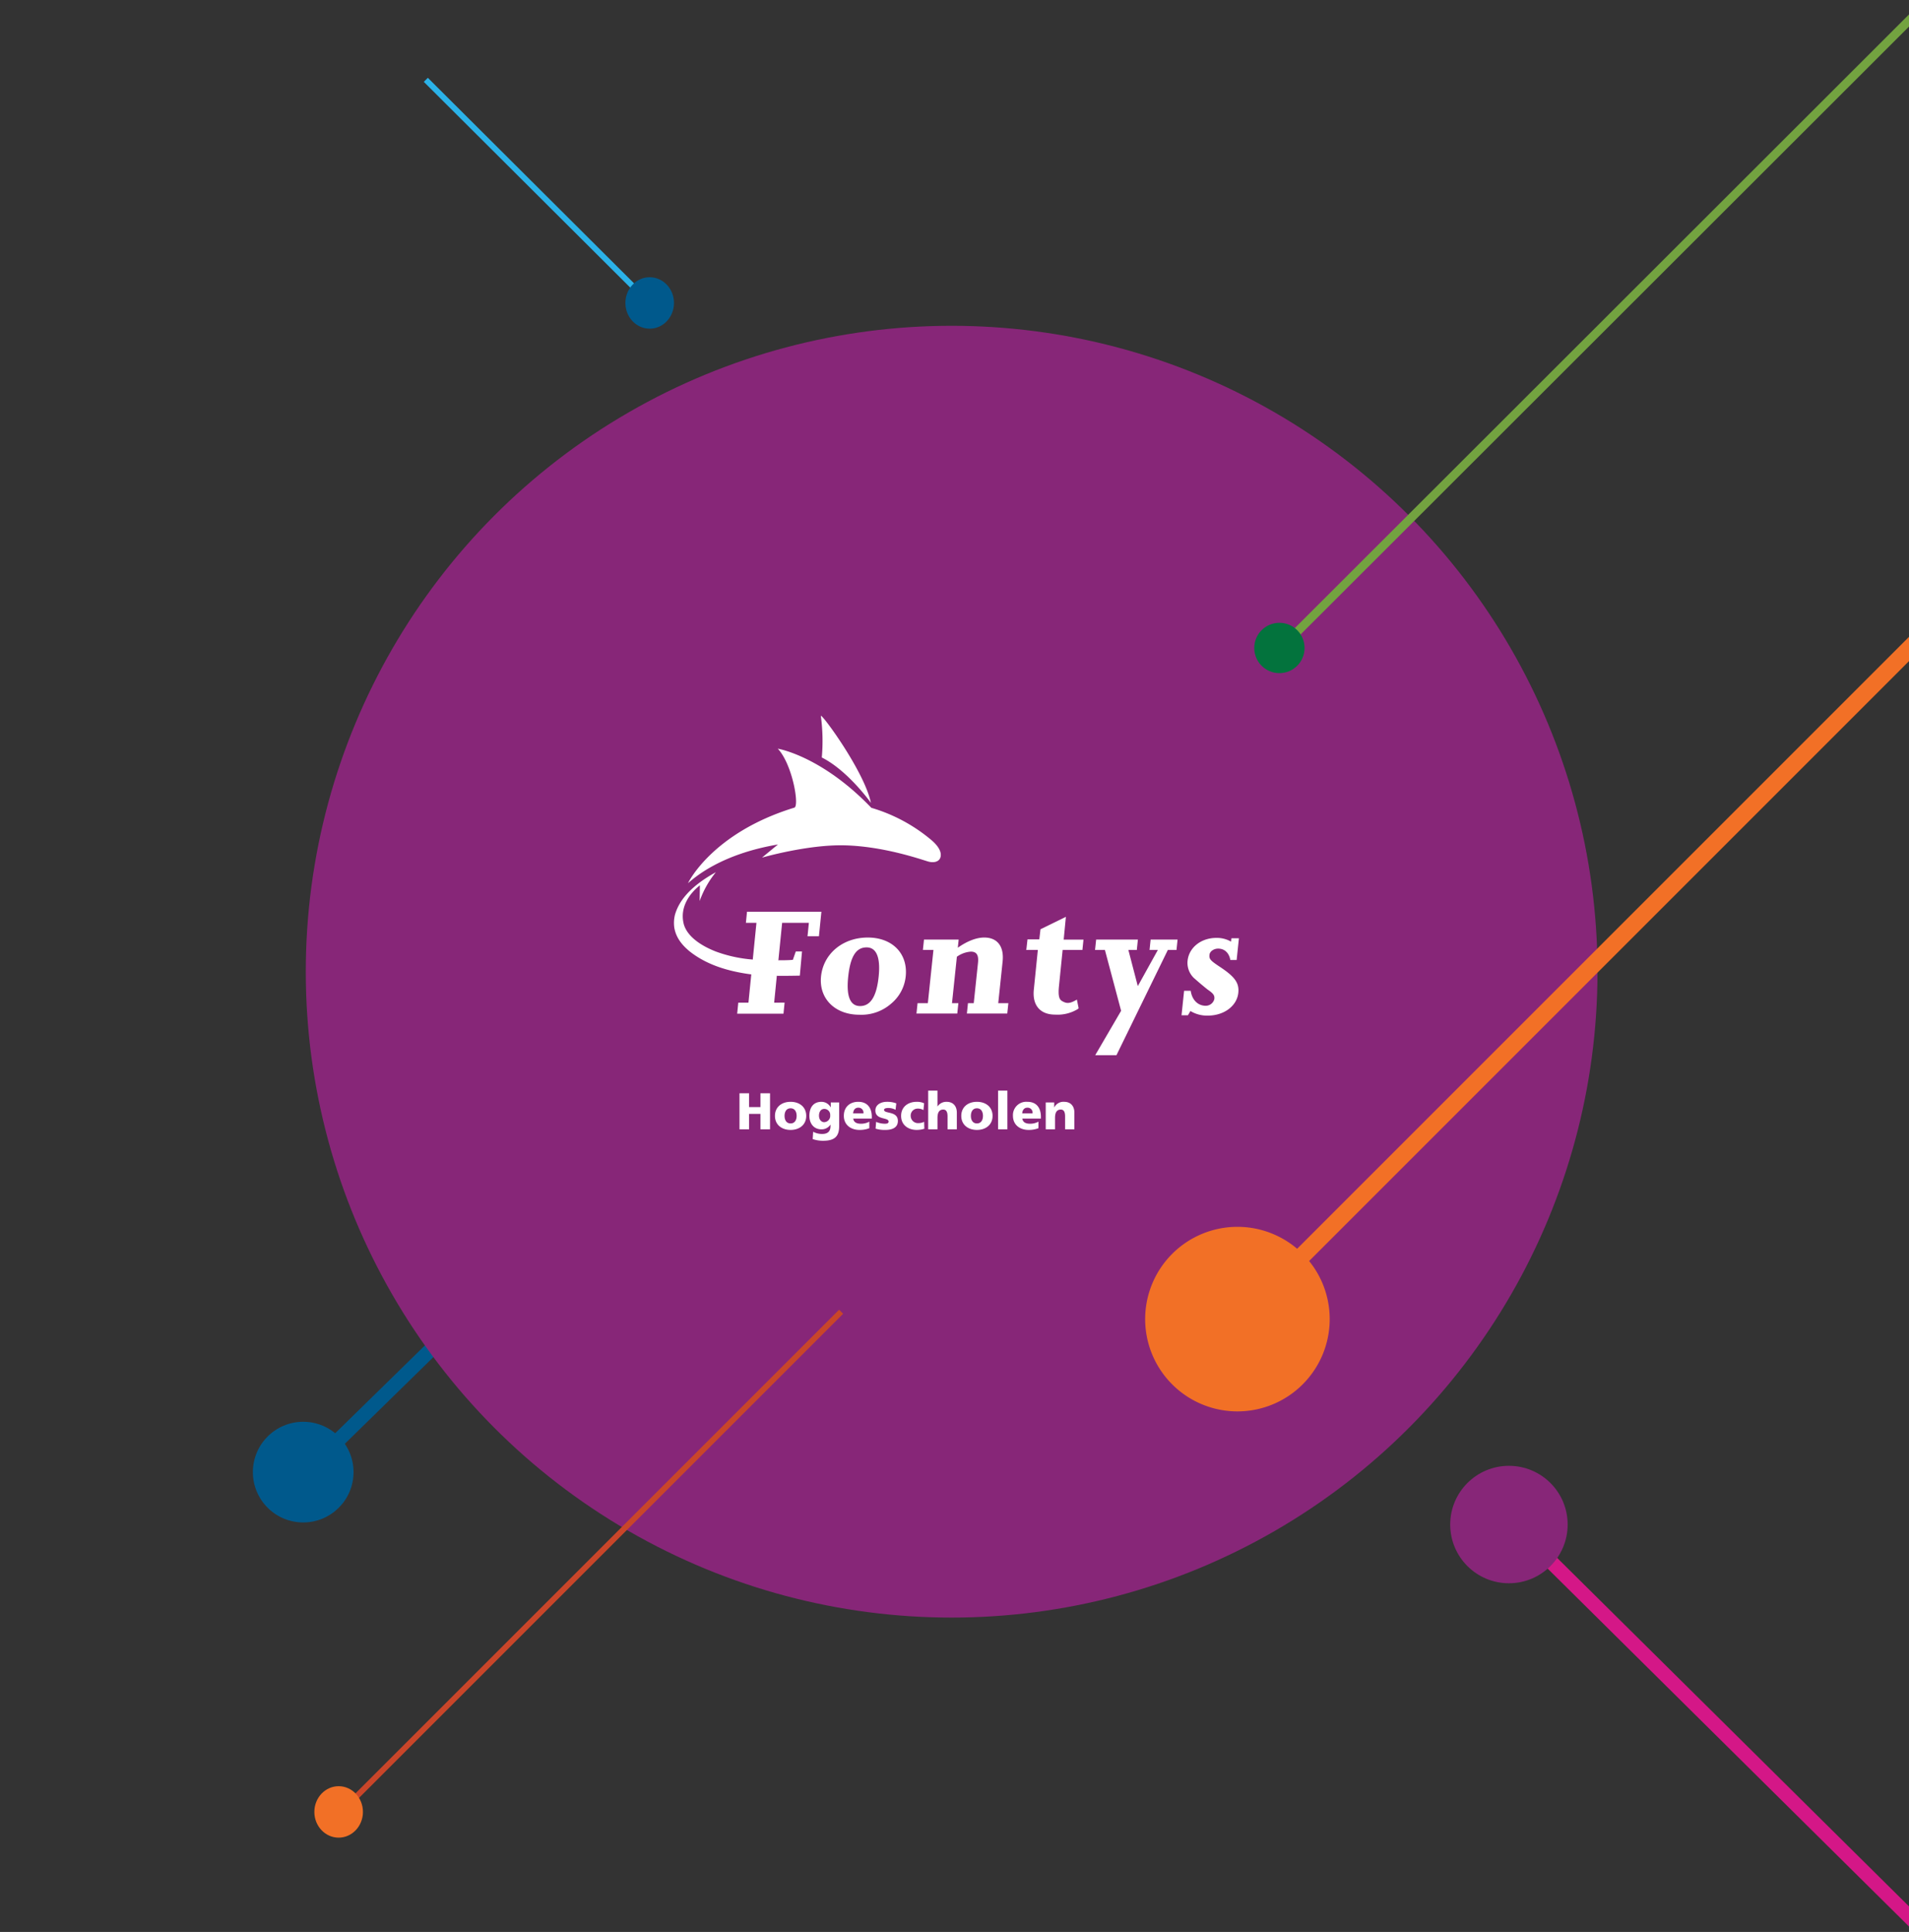 <svg xmlns="http://www.w3.org/2000/svg" xmlns:xlink="http://www.w3.org/1999/xlink" width="668" height="676" viewBox="0 0 668 676"><rect x="0" y="0" width="668" height="676" fill="#333333" stroke="none"/><defs><clipPath id="clip-path"><rect id="Rectangle_3195" data-name="Rectangle 3195" width="668" height="676" transform="translate(-3580 -22241)" fill="none" stroke="#707070" stroke-width="1"></rect></clipPath><clipPath id="clip-path-2"><rect id="Rectangle_2865" data-name="Rectangle 2865" width="197.69" height="148.687" fill="none"></rect></clipPath></defs><g id="Mask_Group_156" data-name="Mask Group 156" transform="translate(3580 22241)" clip-path="url(#clip-path)"><line id="Line_403" data-name="Line 403" y1="220.697" x2="225.467" transform="translate(-3470.782 -21948.799)" fill="none" stroke="#00598c" stroke-width="5"></line><circle id="Ellipse_973" data-name="Ellipse 973" cx="17.612" cy="17.612" r="17.612" transform="translate(-3491.512 -21743.512)" fill="#00598c"></circle><circle id="Ellipse_967" data-name="Ellipse 967" cx="226" cy="226" r="226" transform="translate(-3473 -22127)" fill="#872678"></circle><path id="Path_6556" data-name="Path 6556" d="M-222.521-216.339l357.839,354.41,86.315,85.488" transform="translate(-2830.129 -21493.389)" fill="none" stroke="#d41787" stroke-width="5"></path><circle id="Ellipse_969" data-name="Ellipse 969" cx="20.547" cy="20.547" r="20.547" transform="translate(-3072.541 -21728.102)" fill="#872678"></circle><path id="Path_6557" data-name="Path 6557" d="M173.182,0,0,173.182" transform="translate(-3458.857 -21782.014)" fill="none" stroke="#c94529" stroke-width="2"></path><path id="Path_6558" data-name="Path 6558" d="M105.584,106.236l45.9,45.747,32.437,32.328" transform="translate(-3247.075 -22028.758) rotate(180)" fill="none" stroke="#2bb2e8" stroke-width="2"></path><ellipse id="Ellipse_970" data-name="Ellipse 970" cx="8.5" cy="9" rx="8.5" ry="9" transform="translate(-3344.159 -22125.994) rotate(180)" fill="#00598c"></ellipse><g id="Group_4453" data-name="Group 4453" transform="translate(-3141.112 -22305.23)"><line id="Line_401" data-name="Line 401" x1="286.099" y2="285.824" transform="translate(14.493 0)" fill="none" stroke="#73a340" stroke-width="3"></line><circle id="Ellipse_971" data-name="Ellipse 971" cx="8.806" cy="8.806" r="8.806" transform="translate(0 282.155)" fill="#03733d"></circle></g><ellipse id="Ellipse_972" data-name="Ellipse 972" cx="8.5" cy="9" rx="8.5" ry="9" transform="translate(-3470 -21616)" fill="#f27026"></ellipse><path id="Path_6559" data-name="Path 6559" d="M0,8.5Z" transform="translate(-3705 -21785)" fill="#2bb2e8"></path><g id="Group_4454" data-name="Group 4454" transform="translate(-3192.659 -21779.436) rotate(-45)"><path id="Path_6560" data-name="Path 6560" d="M32.288,0A32.288,32.288,0,1,1,0,32.288,32.288,32.288,0,0,1,32.288,0Z" transform="translate(0 0)" fill="#f27026"></path><line id="Line_402" data-name="Line 402" x2="451.485" transform="translate(32.655 32.655)" fill="none" stroke="#f27026" stroke-width="6"></line></g><g id="Group_4458" data-name="Group 4458" transform="translate(-3344.159 -21990.527)"><g id="Group_4029" data-name="Group 4029" transform="translate(0 0)" clip-path="url(#clip-path-2)"><path id="Path_6047" data-name="Path 6047" d="M85.5,266.486H81.529v-4.821H78.17v12.605h3.359v-5.4H85.5v5.4h3.358V261.666H85.5Zm43.255.974c0-.522.8-.65,1.5-.65a5.28,5.28,0,0,1,2.529.634l.253-2.256a8.9,8.9,0,0,0-3.305-.543c-1.877,0-4.008.883-4.008,3.051,0,3.4,4.623,2.276,4.623,3.865,0,.65-.652.758-1.319.758a8.044,8.044,0,0,1-3.053-.65l-.181,2.365a10.606,10.606,0,0,0,3.412.452c2.131,0,4.388-.632,4.388-3.144,0-3.575-4.839-2.417-4.839-3.882Zm12,4.64a2.534,2.534,0,0,1-2.672-2.473,2.419,2.419,0,0,1,2.492-2.6,3.563,3.563,0,0,1,1.968.524l.235-2.386a5.862,5.862,0,0,0-2.581-.52c-3.107,0-5.471,1.806-5.471,4.928,0,3.106,2.365,4.911,5.471,4.911a8.833,8.833,0,0,0,2.653-.413l-.072-2.423a4.439,4.439,0,0,1-2.021.451m9.869-7.455a3.714,3.714,0,0,0-3.143,1.606h-.036v-5.525H144.2v13.545h3.25V270.3c0-2.022.687-2.941,2.024-2.941.884,0,1.5.594,1.5,2.365v4.551h3.249V268.4C154.221,266.452,153.191,264.646,150.627,264.646Zm18.036,9.625h3.25V260.727h-3.25Zm23.1-9.625a3.561,3.561,0,0,0-3.43,1.951h-.037v-1.734h-2.962v9.409h3.25V270.3c0-2.022.687-2.941,2.022-2.941.885,0,1.5.594,1.5,2.365v4.551h3.25V268.4C195.353,266.452,194.323,264.646,191.76,264.646Zm-49.03-56.768-.383,3.629h3.69l-1.958,18.624h-3.6l-.381,3.631h14.28l.382-3.631h-2.232l1.709-16.244a9.516,9.516,0,0,1,4.888-1.784c2.022,0,2.791,1.191,2.5,3.928l-1.484,14.1h-2.022l-.381,3.631h14.131l.384-3.631h-3.542l1.531-14.577c.557-5.3-1.854-8.389-6.437-8.389-2.735,0-5.963,1.249-9.24,3.568l.3-2.854H142.73Zm104.062,9.891c-3.9-2.559-4.324-3.034-4.161-4.582.124-1.189,1.533-2.142,3.023-2.142,2.26,0,3.826,1.488,4.278,3.987h2.2l.8-7.618h-2.621l-.124,1.191a9.967,9.967,0,0,0-5.158-1.31c-5.355,0-9.58,3.393-10.061,7.975a7.347,7.347,0,0,0,2.217,6.067c.712.6,1.741,1.548,3.28,2.8.545.477,1.094.892,1.531,1.249,2,1.368,2.464,2.025,2.334,3.274a3.072,3.072,0,0,1-3.044,2.38c-2.739,0-4.781-2.083-5.223-5.236H233.75l-.9,8.569h2.237l.883-1.488a11.2,11.2,0,0,0,6.074,1.6c5.773,0,10.2-3.441,10.672-7.962C253.064,223.182,251.624,221.041,246.792,217.768ZM192.383,199.92l-8.887,4.349-.418,3.542h-4.131l-.4,3.573-.167.121h4.188l-1.412,13.956c-.533,5.344,2.176,8.676,7.455,8.676a13.63,13.63,0,0,0,7.772-1.845,1.808,1.808,0,0,0,.464-.372l-.617-3.044c-2.714,1.641-3.855,1.356-5.42.366l.013-.006c-.968-.677-1.126-2.363-.86-5.048l1.284-12.682h6.92l.372-3.618h-6.92Zm29.275,11.587h2.908l-7.018,12.663-3.3-12.663H217.2l.379-3.629H202.971l-.383,3.629h3.451l5.673,21.294-9.068,15.539h7.436l17.985-36.833h3.025l.379-3.629h-9.431ZM86.067,179.2s15.977-4.628,28.946-4.294c13.641.349,26.527,4.88,29.127,5.648,1.807.533,3.866.249,4.363-1.5.244-.863.375-2.878-2.994-5.833A57.9,57.9,0,0,0,124.3,161.772c-17.5-18.231-32.726-20.686-32.726-20.686,5.13,5.475,7.613,20.02,5.8,20.629-28.937,8.872-37.228,26.437-37.228,26.437,2.124-1.762,11.141-10.1,31.493-13.547-2.887,2.35-5.574,4.59-5.574,4.59" transform="translate(-55.248 -129.591)" fill="#fff" fill-rule="evenodd"></path><path id="Path_6048" data-name="Path 6048" d="M51.731,14.575c9.18,4.591,17.182,15.872,17.182,15.872C66.627,19.334,51.163-1.573,51.4.089a65.316,65.316,0,0,1,.326,14.486M25.553,68.544l-.388,3.871h3.691l-1.281,12.8.055.106-.123-.052a47.994,47.994,0,0,1-12.858-2.8c-4.695-1.834-9.868-4.954-11.2-9.509-1.672-6.378,2.6-11.3,5.619-13.663l-.088,5.508a34.02,34.02,0,0,1,5.674-10.094C4.589,60.261,1.5,65.655.356,69.549a11.844,11.844,0,0,0-.229,4.673C.768,77.751,2.9,80.271,5.44,82.378c5.812,4.631,13.23,6.986,21.53,8.082l.132-.037-.059.1-.984,9.824H22.5l-.388,3.872H38.316l.388-3.872H35.055l.923-9.312-.062-.13.149.062c3.213.037,7.971-.066,7.971-.066L44.8,82.43H42.626L41.6,85.373c-1.9.182-4.466.153-5,.145l-.156.076.1-.156.1-1.046,1.2-11.973H47.2l-.471,4.706h3.99l.86-8.577H25.553ZM67.82,77.569c8.629,0,14.1,5.653,13.263,13.626a14.247,14.247,0,0,1-5.04,9.46,15.771,15.771,0,0,1-11.183,3.928c-8.568,0-14.216-5.712-13.4-13.448C52.29,83.221,59.074,77.569,67.82,77.569ZM60.96,91.313c-.72,6.842.708,10.235,4.16,10.235,3.63,0,5.765-3.333,6.491-10.235.712-6.784-.763-10.294-4.214-10.294-3.689,0-5.693,3.211-6.437,10.294m-6.1,43.954v1.7h-.035a3.675,3.675,0,0,0-3.2-1.914c-2.926,0-4.245,2.094-4.245,4.893,0,2.78,1.607,4.733,4.19,4.733a3.664,3.664,0,0,0,3.159-1.607h.037v.5c0,1.841-1.011,2.726-2.888,2.726a6.491,6.491,0,0,1-3.178-.773l-.163,2.563a10.922,10.922,0,0,0,3.594.594c3.791,0,5.67-1.247,5.67-5.11v-8.3H54.86Zm-2.275,6.916c-.974,0-1.842-.829-1.842-2.3,0-1.282.632-2.345,1.842-2.345a2.056,2.056,0,0,1,2.076,2.219,2.2,2.2,0,0,1-2.076,2.421Zm16.638-1.86c0-2.8-1.264-5.273-4.749-5.273-2.926,0-5.038,1.806-5.038,4.909s2.366,4.93,5.471,4.93a9.4,9.4,0,0,0,3.449-.6V142a6.088,6.088,0,0,1-2.871.723c-1.589,0-2.584-.506-2.763-1.806h6.5Zm-6.537-1.248c.073-1.081.633-1.966,1.806-1.966a1.722,1.722,0,0,1,1.8,1.966Zm43.32-4.025c-3.108,0-5.474,1.806-5.474,4.928,0,3.106,2.365,4.911,5.474,4.911s5.469-1.806,5.469-4.911c0-3.122-2.365-4.928-5.469-4.928m0,7.566c-1.5,0-2.113-1.247-2.113-2.638,0-1.407.613-2.654,2.113-2.654s2.111,1.247,2.111,2.654c0,1.391-.613,2.638-2.111,2.638m22.391-2.293c0-2.8-1.263-5.273-4.749-5.273a4.666,4.666,0,0,0-5.036,4.909c0,3.108,2.365,4.93,5.469,4.93a9.4,9.4,0,0,0,3.449-.6V142a6.076,6.076,0,0,1-2.869.723c-1.589,0-2.584-.506-2.763-1.806h6.5Zm-6.537-1.248c.074-1.081.632-1.966,1.808-1.966a1.722,1.722,0,0,1,1.8,1.966ZM40.805,135.05c-3.106,0-5.471,1.806-5.471,4.928,0,3.106,2.366,4.911,5.471,4.911s5.47-1.806,5.47-4.911C46.275,136.856,43.911,135.05,40.805,135.05Zm0,7.566c-1.5,0-2.113-1.247-2.113-2.638,0-1.407.615-2.654,2.113-2.654s2.112,1.247,2.112,2.654c0,1.391-.613,2.638-2.112,2.638" transform="translate(0 0.005)" fill="#fff" fill-rule="evenodd"></path></g></g></g></svg>